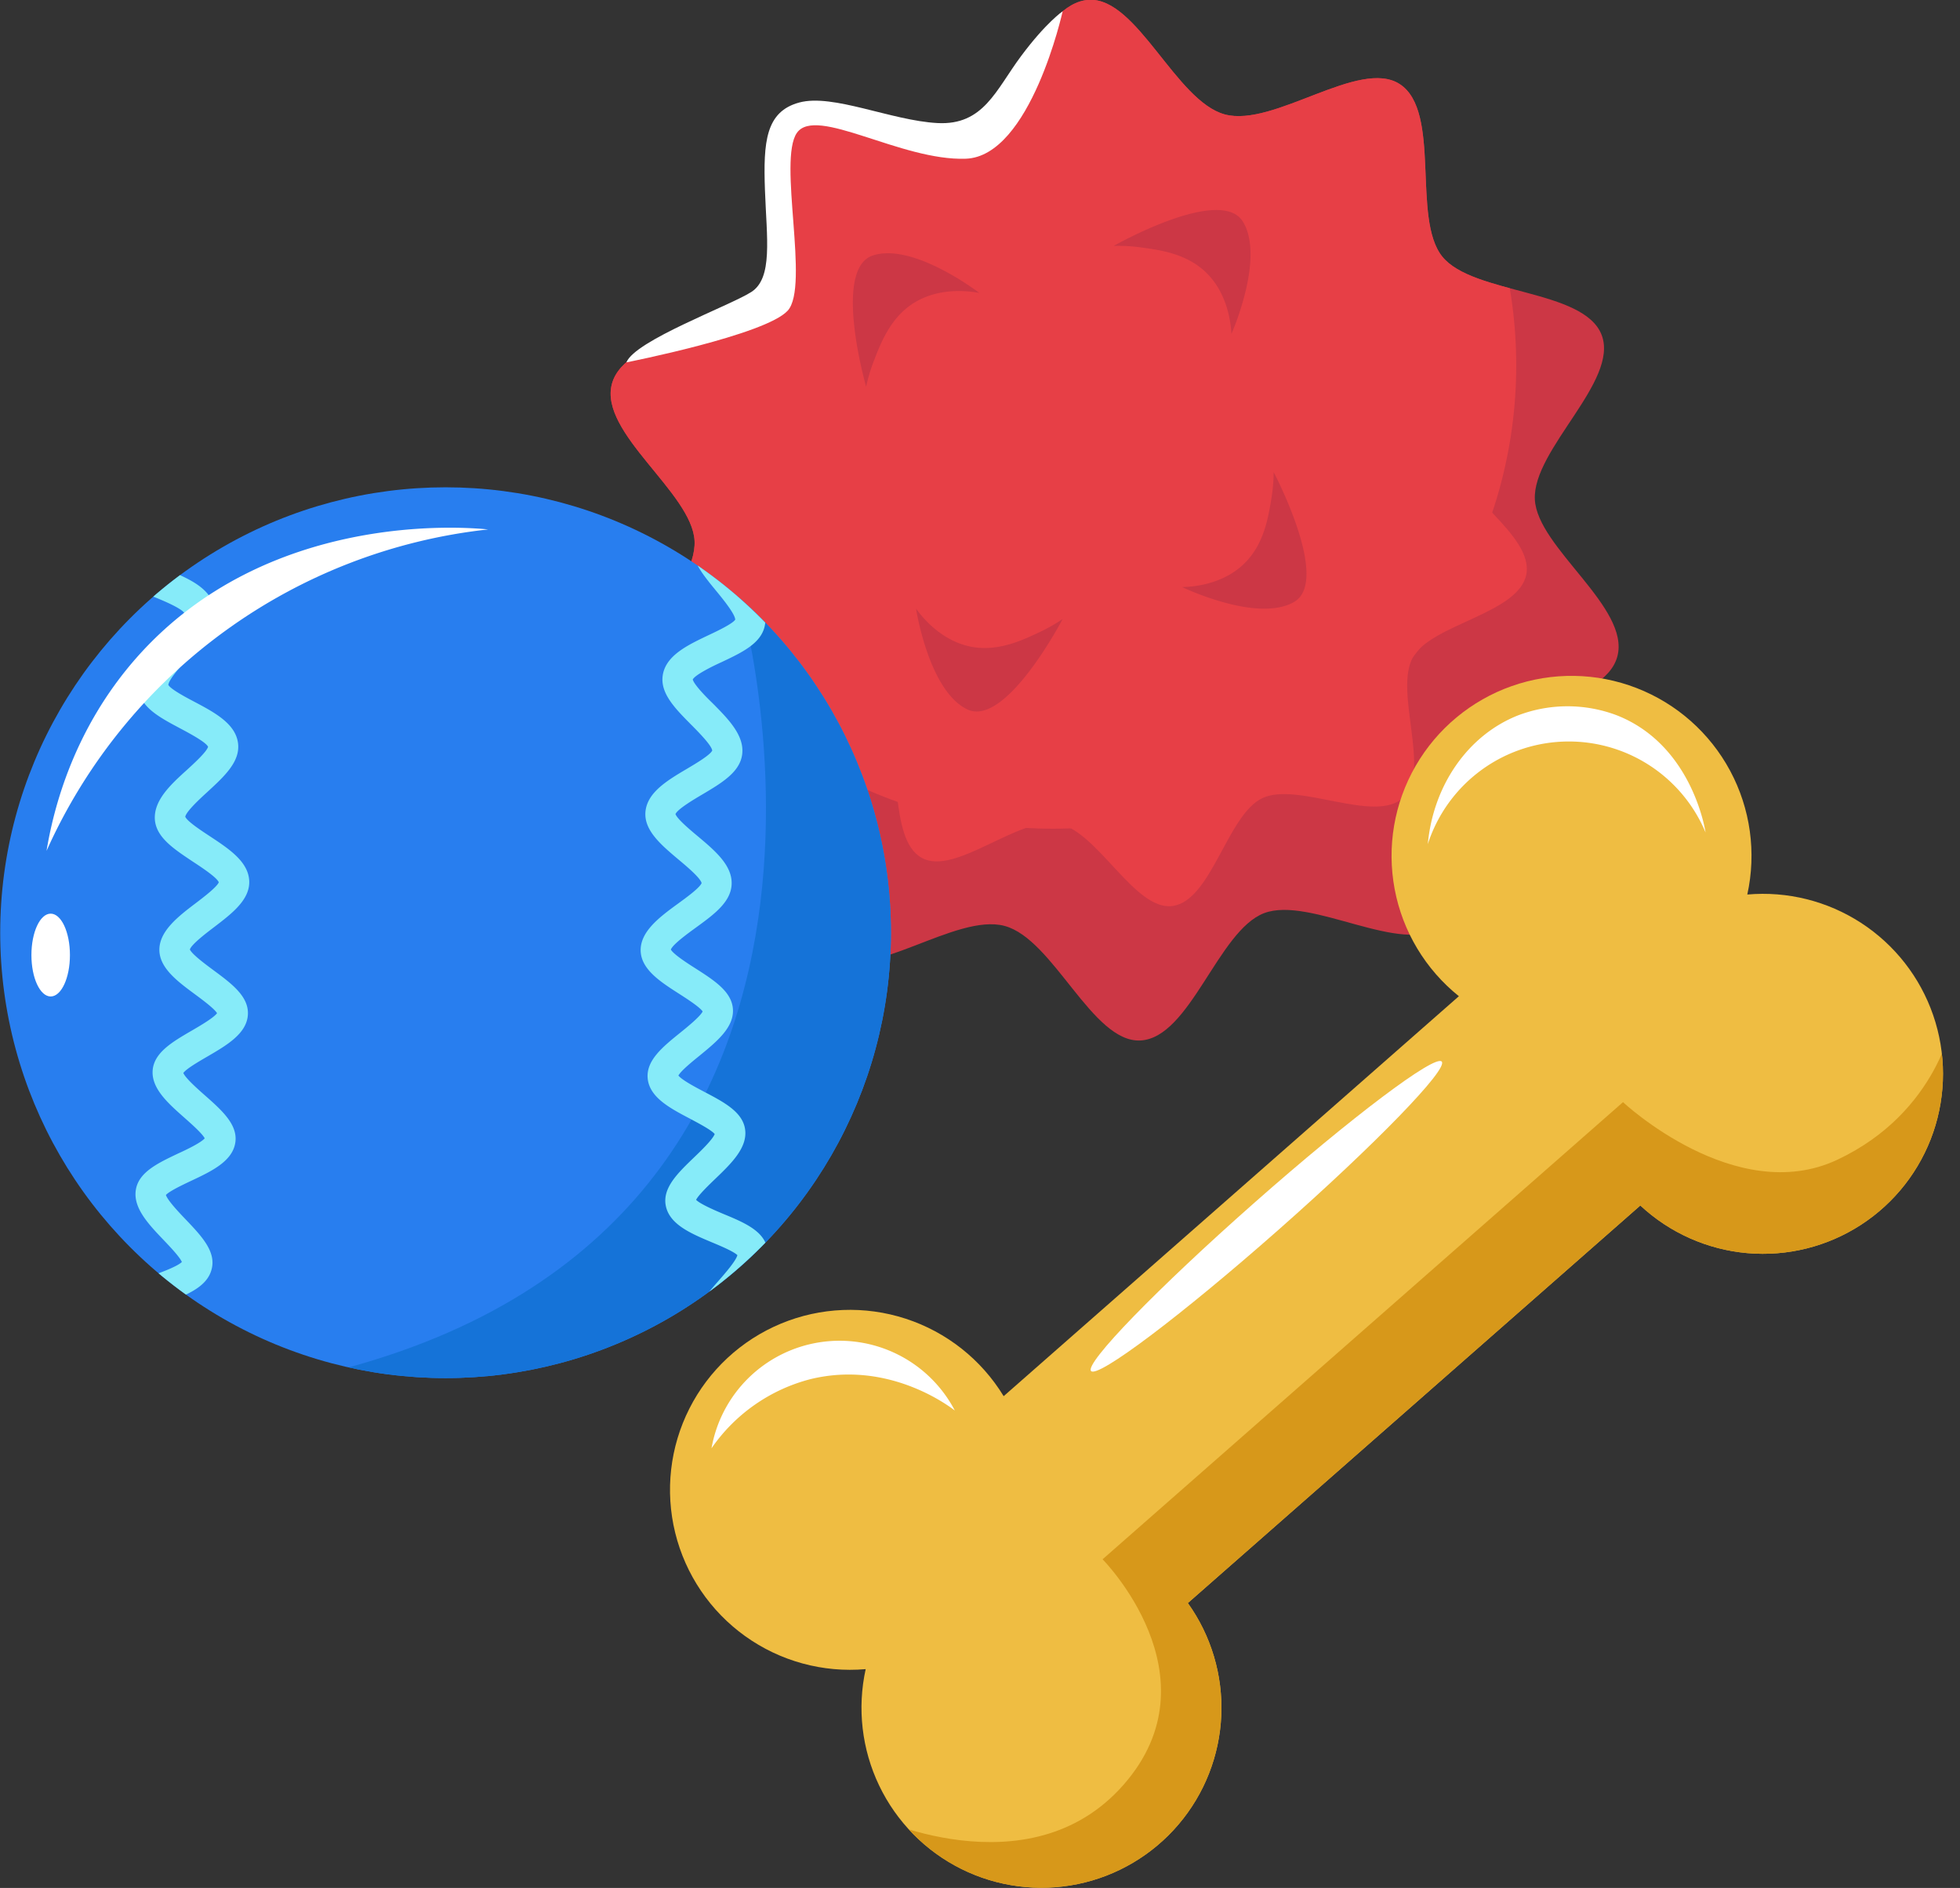 <?xml version="1.0" encoding="UTF-8"?>
<!DOCTYPE svg PUBLIC '-//W3C//DTD SVG 1.0//EN'
          'http://www.w3.org/TR/2001/REC-SVG-20010904/DTD/svg10.dtd'>
<svg height="450.0" preserveAspectRatio="xMidYMid meet" version="1.0" viewBox="25.4 32.3 467.2 450.0" width="467.2" xmlns="http://www.w3.org/2000/svg" xmlns:xlink="http://www.w3.org/1999/xlink" zoomAndPan="magnify"
><rect x="25.4" y="32.3" width="467.2" height="450.0" fill="#333333" stroke="none"/><defs
  ><clipPath id="a"
    ><path d="M410.92,188.78c-3.17,11.68-29.64,12.74-35.92,22.35-6.5,10,3,34.58-6.07,41.88s-31.21-7.25-42.21-3.06-17.61,29.77-29.5,30.35c-11.46.56-20.67-24.14-32.34-27.3s-32.11,13.49-41.72,7.21c-10-6.5-2.82-32-10.12-41.09s-33.78-7.7-38-18.69,16.5-27.32,15.92-39.2c-.56-11.47-22.86-25.76-19.7-37.44s29.64-12.75,35.92-22.36c6.51-10-3-34.57,6.07-41.87s31.21,7.24,42.21,3S273.1,32.85,285,32.26c11.46-.56,20.67,24.14,32.35,27.31s32.1-13.5,41.71-7.22c10,6.51,2.83,32,10.12,41.09s33.78,7.7,38,18.7-16.5,27.31-15.92,39.2C391.79,162.8,414.08,177.1,410.92,188.78Z" fill="none"
    /></clipPath
    ><clipPath id="b"
    ><circle cx="131.61" cy="254.61" fill="none" r="106.16"
    /></clipPath
    ><clipPath id="c"
    ><path d="M441.9,245.51a42.9,42.9,0,1,0-68.75,24.24L264.64,365.08a42.9,42.9,0,1,0-32.89,65.06,42.9,42.9,0,1,0,76.79-15.75L416.4,319.63a42.9,42.9,0,1,0,25.5-74.12Z" fill="none"
    /></clipPath
  ></defs
  ><g data-name="Dog Toy"
  ><g clip-path="url(#a)"
    ><g id="change1_5"
      ><path d="M410.92,188.78c-3.17,11.68-29.64,12.74-35.92,22.35-6.5,10,3,34.58-6.07,41.88s-31.21-7.25-42.21-3.06-17.61,29.77-29.5,30.35c-11.46.56-20.67-24.14-32.34-27.3s-32.11,13.49-41.72,7.21c-10-6.5-2.82-32-10.12-41.09s-33.78-7.7-38-18.69,16.5-27.32,15.92-39.2c-.56-11.47-22.86-25.76-19.7-37.44s29.64-12.75,35.92-22.36c6.51-10-3-34.57,6.07-41.87s31.21,7.24,42.21,3S273.1,32.85,285,32.26c11.46-.56,20.67,24.14,32.35,27.31s32.1-13.5,41.71-7.22c10,6.51,2.83,32,10.12,41.09s33.78,7.7,38,18.7-16.5,27.31-15.92,39.2C391.79,162.8,414.08,177.1,410.92,188.78Z" fill="#cc3745"
      /></g
      ><g id="change2_1"
      ><path d="M389.23,169.19c-1.81,9.42-22.66,11.83-27.05,19.8-4.55,8.25,4.43,27.14-2.31,33.44s-25.09-3.87-33.53.09-12.15,24.56-21.51,25.73c-9,1.13-17.76-17.84-27.18-19.65s-24.56,12.57-32.52,8.18c-8.26-4.56-4.14-25.13-10.44-31.87s-27.14-4.08-31.11-12.52,11.42-22.56,10.25-31.91c-1.12-9-19.59-19-17.78-28.41s22.66-11.83,27-19.8c4.55-8.25-4.43-27.14,2.31-33.44s25.09,3.87,33.53-.1S271.09,54.17,280.44,53c9-1.13,17.77,17.84,27.18,19.65s24.57-12.57,32.53-8.18c8.26,4.55,4.13,25.13,10.44,31.87s27.14,4.08,31.1,12.52-11.41,22.56-10.25,31.91C372.57,149.81,391,159.78,389.23,169.19Z" fill="#e73f46"
      /></g
      ><g id="change2_2"
      ><circle cx="276.38" cy="119.38" fill="#e73f46" r="110.44"
      /></g
    ></g
    ><g id="change3_1"
    ><path d="M174.72,118.67s33.15-6.53,38.44-12.32-2.39-35.88,2.2-42.39,24.83,6.74,40.27,6.17S278.7,35,278.7,35s-3.92,2.62-9.93,10.7-8.92,16.52-19.92,15.93-24.9-7.06-32.92-4.9-8.6,9.39-8.19,20.87,1.95,21-3.29,24.32S176.78,113.46,174.72,118.67Z" fill="#fff"
    /></g
    ><g id="change1_1"
    ><path d="M243.76,177.38s3,19.59,12.21,24,22.73-21.54,22.73-21.54a39.65,39.65,0,0,1-5.41,3.09c-4,1.89-9.38,4.44-15.33,3.69C250.05,185.61,245.12,179.26,243.76,177.38Z" fill="#cc3745"
    /></g
    ><g id="change1_2"
    ><path d="M318.93,111.89s8.07-18.11,2.73-26.77-30.78,5.79-30.78,5.79a39.66,39.66,0,0,1,6.23.33c4.38.58,10.29,1.35,14.88,5.2C318.1,101.57,318.81,109.57,318.93,111.89Z" fill="#cc3745"
    /></g
    ><g id="change1_3"
    ><path d="M258.83,102.12S243.1,90,233.44,93.2s-1.58,31.27-1.58,31.27a40.5,40.5,0,0,1,1.78-6c1.59-4.13,3.72-9.69,8.54-13.25C248.6,100.51,256.54,101.69,258.83,102.12Z" fill="#cc3745"
    /></g
    ><g id="change1_4"
    ><path d="M307.19,172.23s17.85,8.62,26.67,3.55S329,144.84,329,144.84a40.12,40.12,0,0,1-.53,6.21c-.71,4.37-1.67,10.25-5.66,14.72C317.53,171.72,309.51,172.18,307.19,172.23Z" fill="#cc3745"
    /></g
    ><g clip-path="url(#b)"
    ><g id="change4_1"
      ><circle cx="131.61" cy="254.61" fill="#287eef" r="106.16"
      /></g
      ><g id="change5_1"
      ><path d="M201.61,174.08s44.87,154.39-103.5,186.68l22.73,31.48L246.48,350l35.9-113.17-25.13-62.73Z" fill="#1573d8"
      /></g
      ><g id="change6_1"
      ><path d="M67.68,364.09l-6.83-2.22a1.15,1.15,0,0,0-.06.43c-.14-1-2.44-3.89-3.81-5.6-3.38-4.22-6.87-8.59-5.64-13,1.09-3.93,5.7-5.63,10.59-7.44,2.08-.76,5.83-2.15,6.82-3.17-.52-1.21-2.87-3.68-4.32-5.2-3.66-3.83-7.44-7.79-6.62-12.16.76-4.09,5.27-6.22,10-8.47,2-.91,5.47-2.57,6.39-3.64-.62-1.18-3.22-3.47-4.82-4.89-3.93-3.47-8-7.06-7.58-11.44.42-4.18,4.75-6.69,9.34-9.36,1.85-1.08,5.17-3,6-4.14-.71-1.13-3.52-3.21-5.25-4.49-4.2-3.1-8.55-6.32-8.5-10.7s4.41-7.81,8.63-11c1.92-1.46,5.09-3.88,5.53-5-.41-1.14-4.14-3.59-6.15-4.91-4.49-3-8.73-5.74-9.08-10C62,223.1,66,219.37,70,215.77c1.76-1.61,4.66-4.28,5-5.47-.52-1.13-4.49-3.24-6.65-4.39-4.71-2.5-9.16-4.86-9.9-9-.79-4.51,2.93-8.63,6.53-12.62,1.57-1.73,4.15-4.6,4.41-5.8-.62-1.15-5-3-7.19-3.88-4.85-2-9.42-3.93-10.52-7.94-1.26-4.59,2.15-9.16,5.45-13.58,1.36-1.83,3.65-4.9,3.71-6a1.07,1.07,0,0,0,.05.27l6.83-2.22c1.3,4-1.68,8-4.84,12.21-1.45,1.95-4.44,6-4.29,7.3.72.94,4.24,2.41,6.37,3.3,5.13,2.13,10.43,4.34,11.48,9,.95,4.26-2.49,8.07-6.13,12.1-1.65,1.83-4.7,5.21-4.78,6.51.62,1.05,4.09,2.9,6.19,4,4.83,2.56,9.83,5.22,10.42,9.88.56,4.39-3.25,7.89-7.29,11.61-1.78,1.63-5.06,4.65-5.29,5.93.5,1.12,3.84,3.31,5.85,4.63,4.54,3,9.24,6.07,9.4,10.72.16,4.45-4.18,7.75-8.37,10.95-1.89,1.44-5.37,4.08-5.78,5.33.52,1.17,3.79,3.58,5.57,4.9,4.37,3.23,8.5,6.28,8.26,10.62-.25,4.51-5,7.29-9.66,10-1.88,1.1-5,2.88-5.73,3.92.53,1.26,3.48,3.86,5.11,5.3,4.06,3.58,7.9,7,7.29,11.23-.64,4.51-5.68,6.89-10.55,9.18-1.94.92-5.11,2.41-6,3.36.41,1.32,3.17,4.22,4.7,5.82,3.7,3.88,7.2,7.55,6.24,11.7-1,4.52-6.33,6.47-11.45,8.36-2,.73-5.23,1.93-6.15,2.77.19,1.28,2.87,4.62,4.33,6.45C65.86,356.3,69,360.16,67.68,364.09Z" fill="#86ebf9"
      /></g
      ><g id="change6_2"
      ><path d="M209.26,360c-.7-.78-4.18-1.89-6.26-2.56-5.27-1.68-10.72-3.42-12-8-1.13-4.07,2.18-7.85,5.68-11.86,1.48-1.69,4.16-4.76,4.49-6.11-.91-.9-4.11-2.24-6.08-3.06-5-2.1-10.14-4.26-11-8.77-.79-4.22,2.88-7.75,6.77-11.49,1.58-1.51,4.43-4.26,4.9-5.55-.82-1-4-2.64-5.87-3.65-4.75-2.49-9.66-5.07-10.1-9.58-.42-4.31,3.56-7.53,7.78-10.94,1.68-1.36,4.73-3.83,5.32-5.05-.74-1.08-3.74-3-5.57-4.18-4.5-2.88-9.15-5.86-9.21-10.37s4.49-7.94,8.88-11.13c1.95-1.42,5.2-3.77,5.65-4.92-.3-1.25-3.7-4.1-5.55-5.64-4-3.38-8.2-6.87-7.84-11.3.38-4.66,5.23-7.53,9.92-10.31,2.06-1.22,5.49-3.25,6-4.33-.13-1.24-3.32-4.46-5.05-6.2-3.85-3.89-7.48-7.55-6.72-11.89.82-4.66,6-7.09,10.94-9.44,2.12-1,5.64-2.67,6.31-3.67,0-1.31-3-5-4.53-6.85-3.42-4.16-6.64-8.08-5.5-12.24,1.3-4.74,6.79-6.73,12.11-8.65,2.14-.78,5.73-2.07,6.37-2.93a.74.74,0,0,0-.09.21l6.82,2.22c-1.25,3.85-5.82,5.5-10.66,7.25-2.27.82-6.93,2.5-7.58,3.7.23,1.2,2.63,4.11,4.08,5.88,3.44,4.19,7,8.52,6,13-.92,4.11-5.45,6.25-10.25,8.52-2.21,1-6.27,3-6.89,4.14.31,1.21,3,4,4.71,5.64,3.76,3.79,7.65,7.72,7.07,12.22-.54,4.24-4.9,6.82-9.5,9.55-2.07,1.22-5.86,3.47-6.4,4.67.42,1.19,3.44,3.72,5.27,5.25,4.07,3.41,8.28,6.93,8.12,11.43-.14,4.31-4.26,7.29-8.61,10.45-1.91,1.39-5.4,3.92-5.88,5.17.64,1.14,4,3.3,5.86,4.48,4.48,2.87,8.71,5.57,8.94,9.78.24,4.38-4,7.78-8,11.07-1.67,1.35-4.37,3.54-5,4.7.87,1.1,4.29,2.89,6.19,3.89,4.69,2.46,9.12,4.79,9.71,8.93.62,4.37-3.31,8.15-7.11,11.8-1.53,1.47-4,3.85-4.57,5,.95,1,4.58,2.56,6.59,3.4,4.84,2,9.41,3.95,10.34,8,1,4.38-2.61,8.53-6.12,12.55-1.38,1.57-3.62,4.14-4.06,5.34.89.93,4.92,2.22,7.13,2.92,4.88,1.56,9.5,3,10.73,6.84l-6.82,2.22A1,1,0,0,0,209.26,360Z" fill="#86ebf9"
      /></g
      ><g id="change3_6"
      ><path d="M36.49,235.11C38.13,225.23,42.8,206.21,58,189c31-35,78.09-31.07,83.76-30.51A130.92,130.92,0,0,0,36.49,235.11Z" fill="#fff"
      /></g
    ></g
    ><g id="change3_2"
    ><ellipse cx="37.48" cy="259.94" fill="#fff" rx="4.59" ry="9.87"
    /></g
    ><g clip-path="url(#c)"
    ><g id="change7_1"
      ><path d="M441.9,245.51a42.9,42.9,0,1,0-68.75,24.24L264.64,365.08a42.9,42.9,0,1,0-32.89,65.06,42.9,42.9,0,1,0,76.79-15.75L416.4,319.63a42.9,42.9,0,1,0,25.5-74.12Z" fill="#efbd42"
      /></g
      ><g id="change8_1"
      ><path d="M232.56,464.8s38,18.73,60.66-7.1-5-53.74-5-53.74L412.27,295s26.84,25.13,51.08,13.73S491,274.9,491,274.9L505.38,304l-61.9,65.52L368,376.89,334.75,425.2l2.78,42.15-47,41.29-46.62,3.53Z" fill="#d7981a"
      /></g
    ></g
    ><g id="change3_3"
    ><path d="M365.74,233.51c1.29-14,9.56-26,21.54-30.71a33.16,33.16,0,0,1,23.53,0c17.77,7,21,27,21.14,27.92a35.33,35.33,0,0,0-66.21,2.79Z" fill="#fff"
    /></g
    ><g id="change3_4"
    ><ellipse cx="327.27" cy="322.24" fill="#fff" rx="55.74" ry="4.32" transform="rotate(-41.42 327.227 322.226)"
    /></g
    ><g id="change3_5"
    ><path d="M195,377.5a31,31,0,0,1,58-9c-1.9-1.45-16.12-11.94-34.41-7.48A41.16,41.16,0,0,0,195,377.5Z" fill="#fff"
    /></g
  ></g
></svg
>
